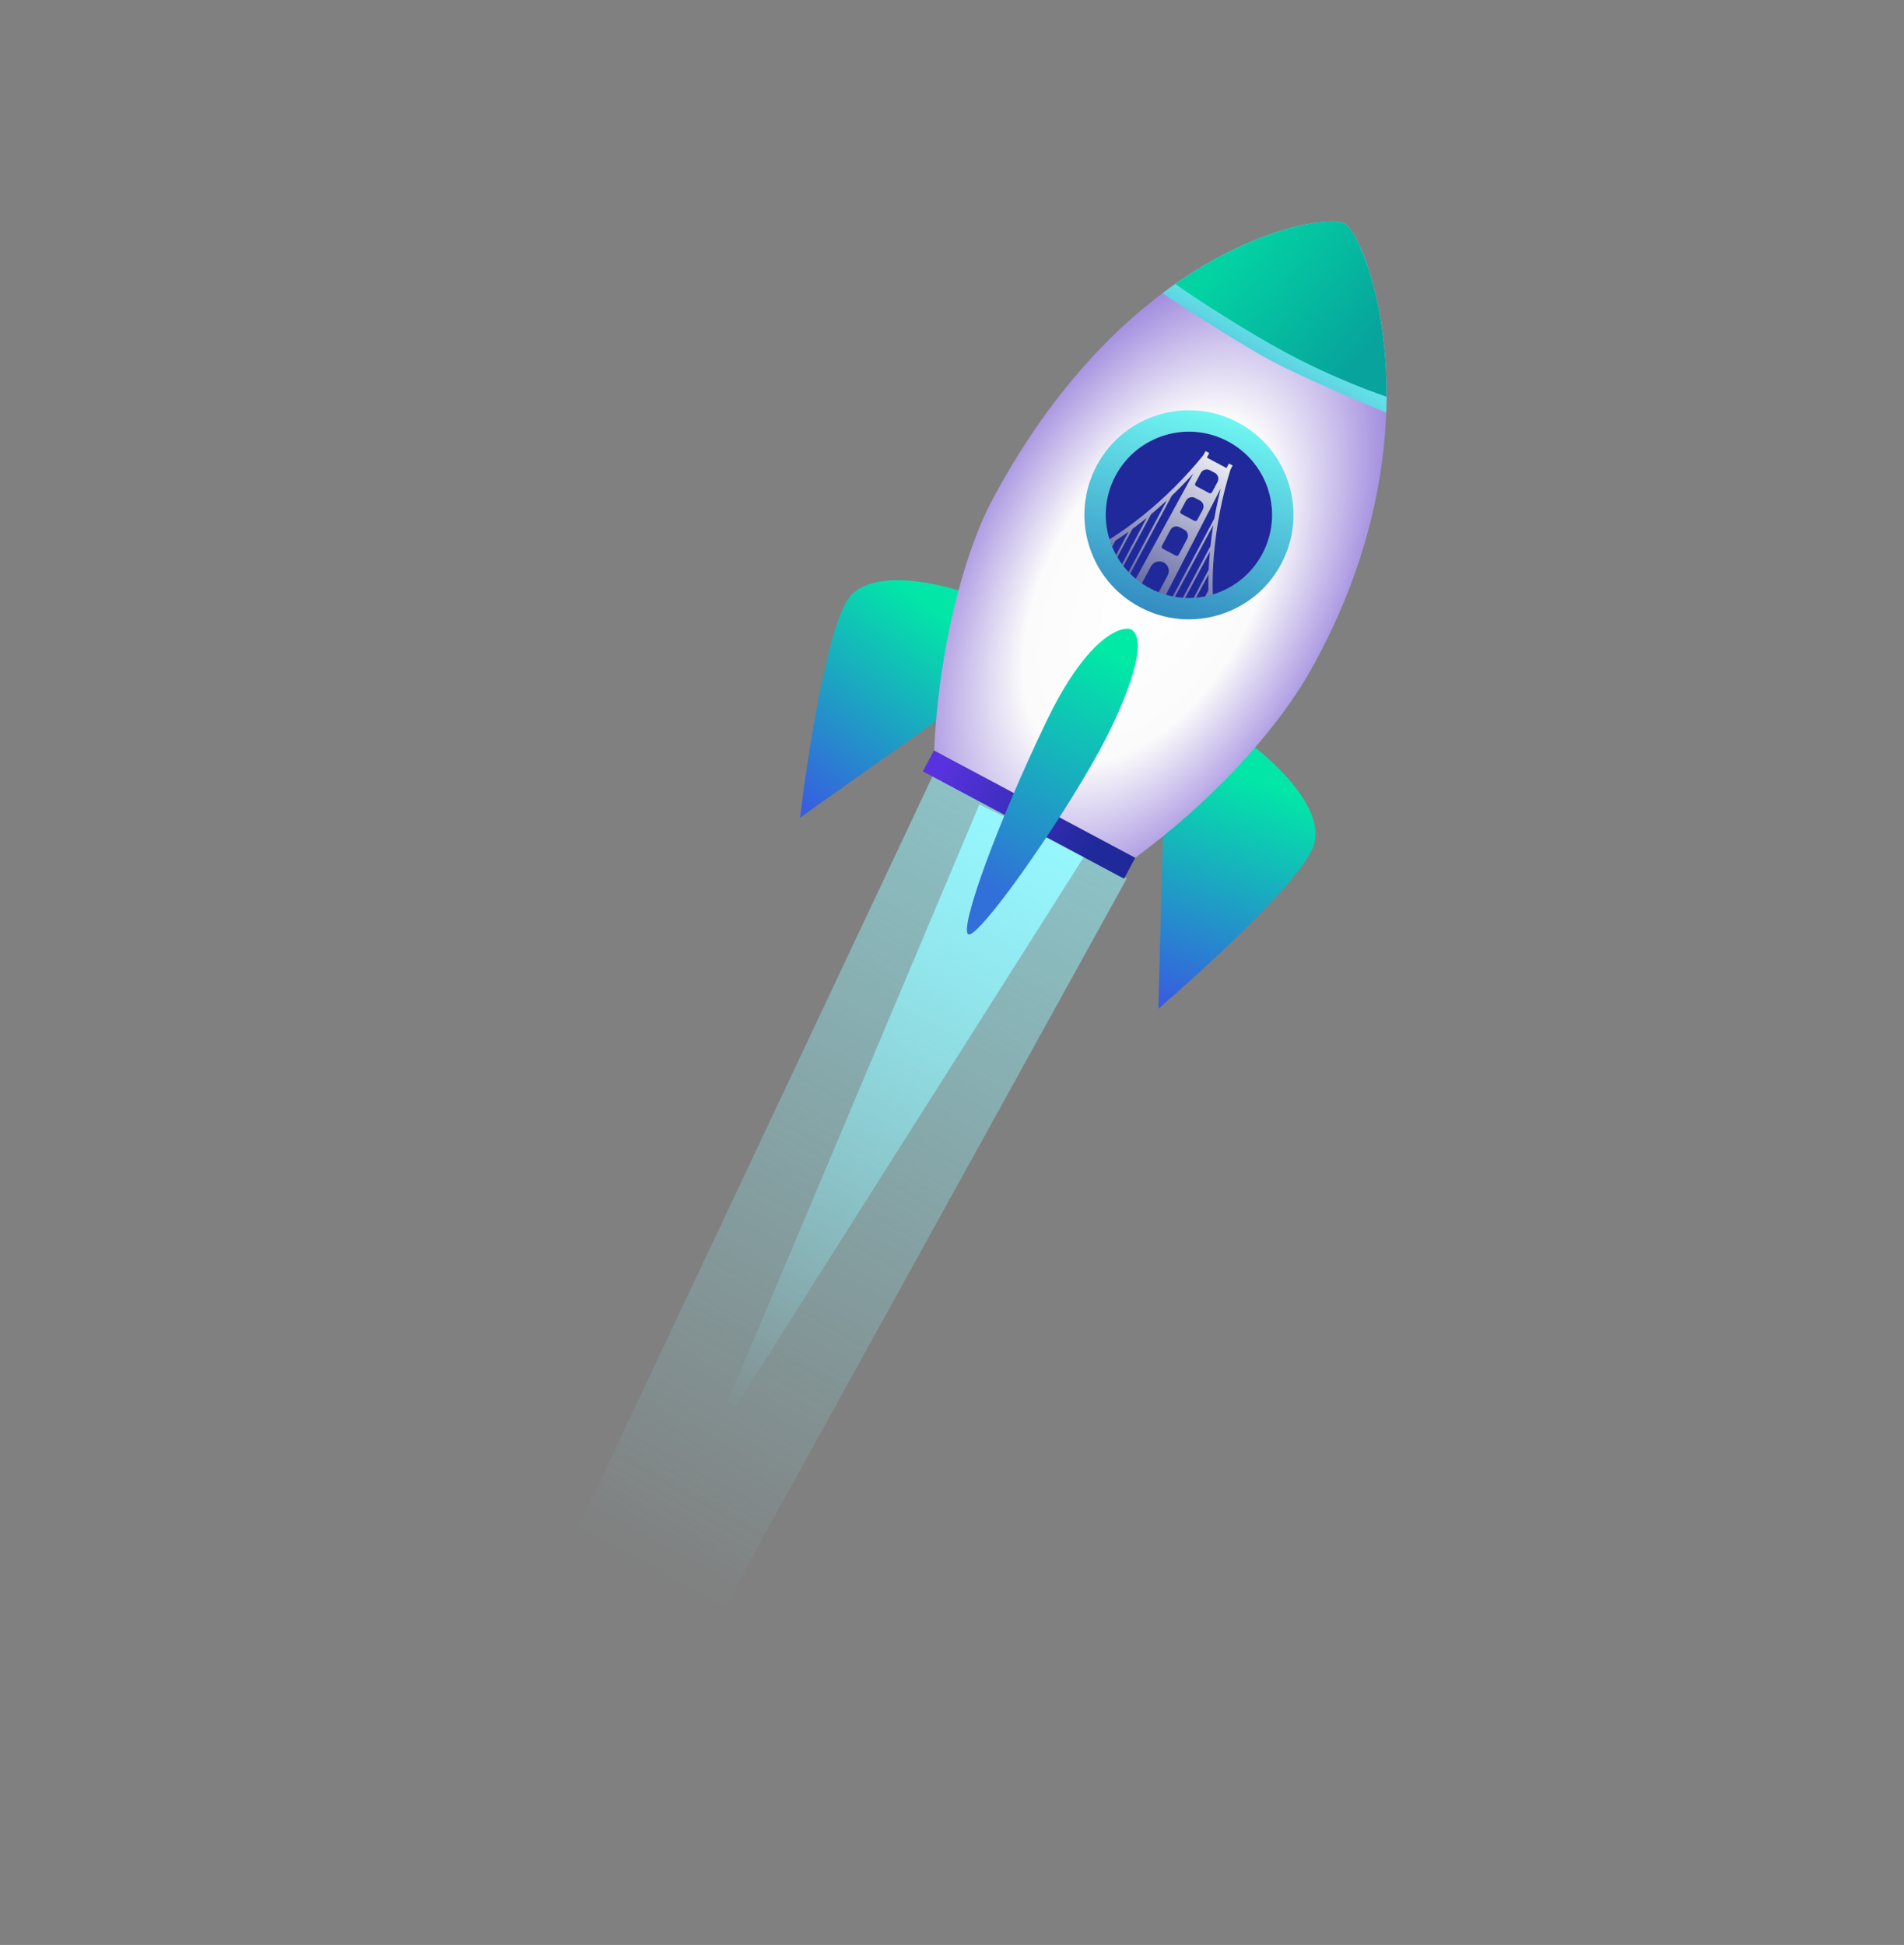 <?xml version="1.0" encoding="UTF-8"?> <svg xmlns="http://www.w3.org/2000/svg" width="278" height="284" viewBox="0 0 278 284" fill="none"><rect x="0" y="0" width="278" height="284" fill="#808080" stroke="none"/> <path opacity="0.55" d="M59 277L136.302 113.032L164.52 128.269L81.666 278.334L59 277Z" fill="url(#paint0_linear)"></path> <path d="M103 212.334L143.002 117.453L158.333 125L103 212.334Z" fill="url(#paint1_linear)"></path> <rect x="136.372" y="109.57" width="33.302" height="3.469" transform="rotate(28.08 136.372 109.57)" fill="url(#paint2_linear)"></rect> <path d="M191.709 123.759C193.832 118.601 186.548 111.569 182.641 108.699L169.886 118.604L169.128 147.294C175.77 141.598 189.587 128.917 191.709 123.759Z" fill="url(#paint3_linear)"></path> <path d="M123.795 87.526C126.897 82.891 136.793 85.025 141.354 86.671L140.229 102.781L116.822 119.388C117.854 110.699 120.693 92.162 123.795 87.526Z" fill="url(#paint4_linear)"></path> <path d="M165.758 125.248C176.437 117.38 186.153 107.142 191.386 97.834C210.603 63.657 199.659 34.425 196.292 32.629C193.216 30.988 164.949 35.369 144.865 73.015C140.709 80.805 136.986 95.153 136.401 109.586L165.758 125.248Z" fill="url(#paint5_radial)"></path> <path d="M202.399 60.264C202.986 44.492 198.296 33.698 196.292 32.629C194.396 31.618 182.936 32.893 169.719 42.829C169.719 42.829 180.394 49.9 185.597 52.676C190.8 55.452 202.399 60.264 202.399 60.264Z" fill="url(#paint6_linear)"></path> <path d="M202.448 57.931C202.523 43.434 198.196 33.644 196.292 32.628C194.487 31.665 184.005 32.777 171.593 41.469C171.593 41.469 178.395 46.277 186.577 50.839C194.759 55.401 202.448 57.931 202.448 57.931Z" fill="url(#paint7_linear)"></path> <circle cx="173.595" cy="75.171" r="15.263" transform="rotate(28.08 173.595 75.171)" fill="url(#paint8_linear)"></circle> <circle cx="173.596" cy="75.171" r="12.141" transform="rotate(28.08 173.596 75.171)" fill="url(#paint9_linear)"></circle> <path d="M167.854 85.869C167.466 85.661 167.09 85.431 166.726 85.183L168.046 82.709C168.22 82.385 168.515 82.143 168.866 82.036C169.218 81.929 169.597 81.966 169.922 82.138C170.246 82.312 170.487 82.607 170.594 82.958C170.701 83.309 170.665 83.689 170.493 84.014L169.177 86.48C168.749 86.312 168.325 86.119 167.909 85.898L167.854 85.869ZM162.884 69.456C166.04 63.54 173.395 61.303 179.311 64.459C179.426 64.52 179.539 64.583 179.651 64.647C185.312 67.9 187.403 75.084 184.308 80.886C182.72 83.862 180.071 85.906 177.076 86.802C177.015 84.922 177.073 82.885 177.262 80.758C177.607 76.871 178.385 72.683 179.653 68.587L179.651 68.586L179.969 67.971L179.435 67.686L179.076 68.343L176.216 66.817L176.56 66.152L176.025 65.867L175.693 66.475L175.692 66.473C172.995 69.807 169.95 72.786 166.914 75.237C165.252 76.579 163.593 77.762 161.997 78.757C161.192 76.155 161.258 73.284 162.339 70.62C162.5 70.223 162.682 69.834 162.884 69.456ZM172.212 76.975L172.935 77.361C173.163 77.483 173.334 77.691 173.409 77.938C173.484 78.185 173.459 78.453 173.338 78.681L172.098 81.005C172.058 81.079 171.991 81.134 171.911 81.158C171.831 81.183 171.745 81.174 171.671 81.135L169.777 80.125C169.704 80.086 169.65 80.02 169.626 79.941C169.602 79.862 169.611 79.777 169.649 79.704L170.891 77.376C171.014 77.148 171.222 76.978 171.469 76.903C171.716 76.828 171.984 76.853 172.212 76.975L172.212 76.975ZM174.488 72.709L175.211 73.095C175.439 73.217 175.609 73.425 175.685 73.672C175.76 73.92 175.734 74.187 175.613 74.415L174.812 75.918C174.772 75.991 174.705 76.046 174.625 76.07C174.545 76.095 174.459 76.086 174.385 76.047L172.491 75.037C172.419 74.998 172.364 74.932 172.34 74.853C172.316 74.775 172.325 74.69 172.363 74.617L173.167 73.11C173.289 72.882 173.497 72.712 173.744 72.637C173.992 72.562 174.259 72.588 174.488 72.709ZM176.649 68.658L177.372 69.044C177.6 69.167 177.77 69.374 177.846 69.621C177.921 69.869 177.895 70.136 177.774 70.365L176.973 71.867C176.933 71.941 176.866 71.996 176.786 72.02C176.706 72.044 176.62 72.036 176.546 71.997L174.652 70.987C174.579 70.948 174.525 70.881 174.501 70.803C174.477 70.724 174.486 70.639 174.524 70.566L175.328 69.059C175.45 68.832 175.658 68.662 175.905 68.586C176.153 68.511 176.42 68.537 176.649 68.658ZM162.232 79.444L162.203 79.365L162.309 79.299L162.232 79.444ZM162.962 81.032C162.747 80.641 162.553 80.238 162.382 79.826L162.845 78.96C163.477 78.553 164.117 78.119 164.762 77.658L162.962 81.032ZM163.821 82.377C163.579 82.048 163.353 81.706 163.145 81.354L165.34 77.239C166.007 76.748 166.663 76.243 167.306 75.723L167.421 75.63L163.821 82.377ZM164.785 83.528C164.519 83.248 164.267 82.956 164.03 82.652L168.054 75.109C168.839 74.453 169.608 73.776 170.358 73.081L164.785 83.528ZM165.832 84.509C165.548 84.273 165.275 84.024 165.014 83.763L171.072 72.409C172.165 71.362 173.219 70.275 174.23 69.15L165.832 84.509ZM171.238 87.084C170.903 87.017 170.569 86.936 170.238 86.841L178.232 71.339C177.861 72.808 177.55 74.278 177.296 75.73L171.238 87.084ZM172.71 87.283C172.327 87.254 171.944 87.209 171.561 87.143L177.135 76.696C176.975 77.707 176.841 78.722 176.734 79.74L172.71 87.283ZM174.281 87.295C173.872 87.318 173.462 87.321 173.054 87.303L176.653 80.556L176.64 80.702C176.566 81.543 176.511 82.37 176.476 83.18L174.281 87.295L174.281 87.295ZM175.974 87.077C175.536 87.165 175.095 87.228 174.65 87.267L176.45 83.894C176.427 84.666 176.422 85.438 176.436 86.21L175.974 87.077L175.974 87.077ZM176.457 86.97L176.376 86.989L176.453 86.845L176.457 86.97L176.457 86.97Z" fill="#1F299A"></path> <path d="M152.778 105.348C158.493 93.457 163.363 91.402 165.084 91.862C168.267 93.56 163.409 104.336 160.582 109.512C154.347 120.929 142.459 137.587 141.326 136.393C140.194 135.2 145.634 120.212 152.778 105.348Z" fill="url(#paint10_linear)"></path> <defs> <linearGradient id="paint0_linear" x1="147.555" y1="118.997" x2="81.671" y2="236.639" gradientUnits="userSpaceOnUse"> <stop stop-color="#96F7FE"></stop> <stop offset="0.909" stop-color="#8FF6FF" stop-opacity="0"></stop> </linearGradient> <linearGradient id="paint1_linear" x1="147.555" y1="118.998" x2="98.927" y2="213.402" gradientUnits="userSpaceOnUse"> <stop stop-color="#96F7FE"></stop> <stop offset="0.909" stop-color="#8FF6FF" stop-opacity="0"></stop> </linearGradient> <linearGradient id="paint2_linear" x1="138.106" y1="111.304" x2="163.776" y2="111.304" gradientUnits="userSpaceOnUse"> <stop stop-color="#5932DF"></stop> <stop offset="1" stop-color="#1F299A"></stop> </linearGradient> <linearGradient id="paint3_linear" x1="179.825" y1="112.504" x2="167.383" y2="146.363" gradientUnits="userSpaceOnUse"> <stop stop-color="#02E7A7"></stop> <stop offset="1" stop-color="#395AE1"></stop> </linearGradient> <linearGradient id="paint4_linear" x1="139.762" y1="91.13" x2="118.567" y2="120.319" gradientUnits="userSpaceOnUse"> <stop stop-color="#02E7A7"></stop> <stop offset="1" stop-color="#395AE1"></stop> </linearGradient> <radialGradient id="paint5_radial" cx="0" cy="0" r="1" gradientUnits="userSpaceOnUse" gradientTransform="translate(167.881 85.883) rotate(-61.92) scale(72.154 39.611)"> <stop stop-color="white"></stop> <stop offset="0.38" stop-color="#FBFBFB"></stop> <stop offset="0.677" stop-color="#AB98E2"></stop> <stop offset="1" stop-color="#6643CD"></stop> </radialGradient> <linearGradient id="paint6_linear" x1="174.1" y1="38.483" x2="165.069" y2="54.306" gradientUnits="userSpaceOnUse"> <stop stop-color="#6DF1EF"></stop> <stop offset="1" stop-color="#3B99C7"></stop> </linearGradient> <linearGradient id="paint7_linear" x1="180.549" y1="35.238" x2="199.758" y2="51.188" gradientUnits="userSpaceOnUse"> <stop stop-color="#03D3A3"></stop> <stop offset="1" stop-color="#07A39C"></stop> </linearGradient> <linearGradient id="paint8_linear" x1="173.595" y1="59.908" x2="180.846" y2="93.296" gradientUnits="userSpaceOnUse"> <stop stop-color="#6FF5F1"></stop> <stop offset="1" stop-color="#2B7EBB"></stop> </linearGradient> <linearGradient id="paint9_linear" x1="173.596" y1="63.03" x2="170.728" y2="100.136" gradientUnits="userSpaceOnUse"> <stop stop-color="#FBFBFB"></stop> <stop offset="1" stop-color="#1C2277"></stop> </linearGradient> <linearGradient id="paint10_linear" x1="145" y1="129.507" x2="163.043" y2="95.687" gradientUnits="userSpaceOnUse"> <stop stop-color="#3170D8"></stop> <stop offset="1" stop-color="#00EAA6"></stop> </linearGradient> </defs> </svg> 